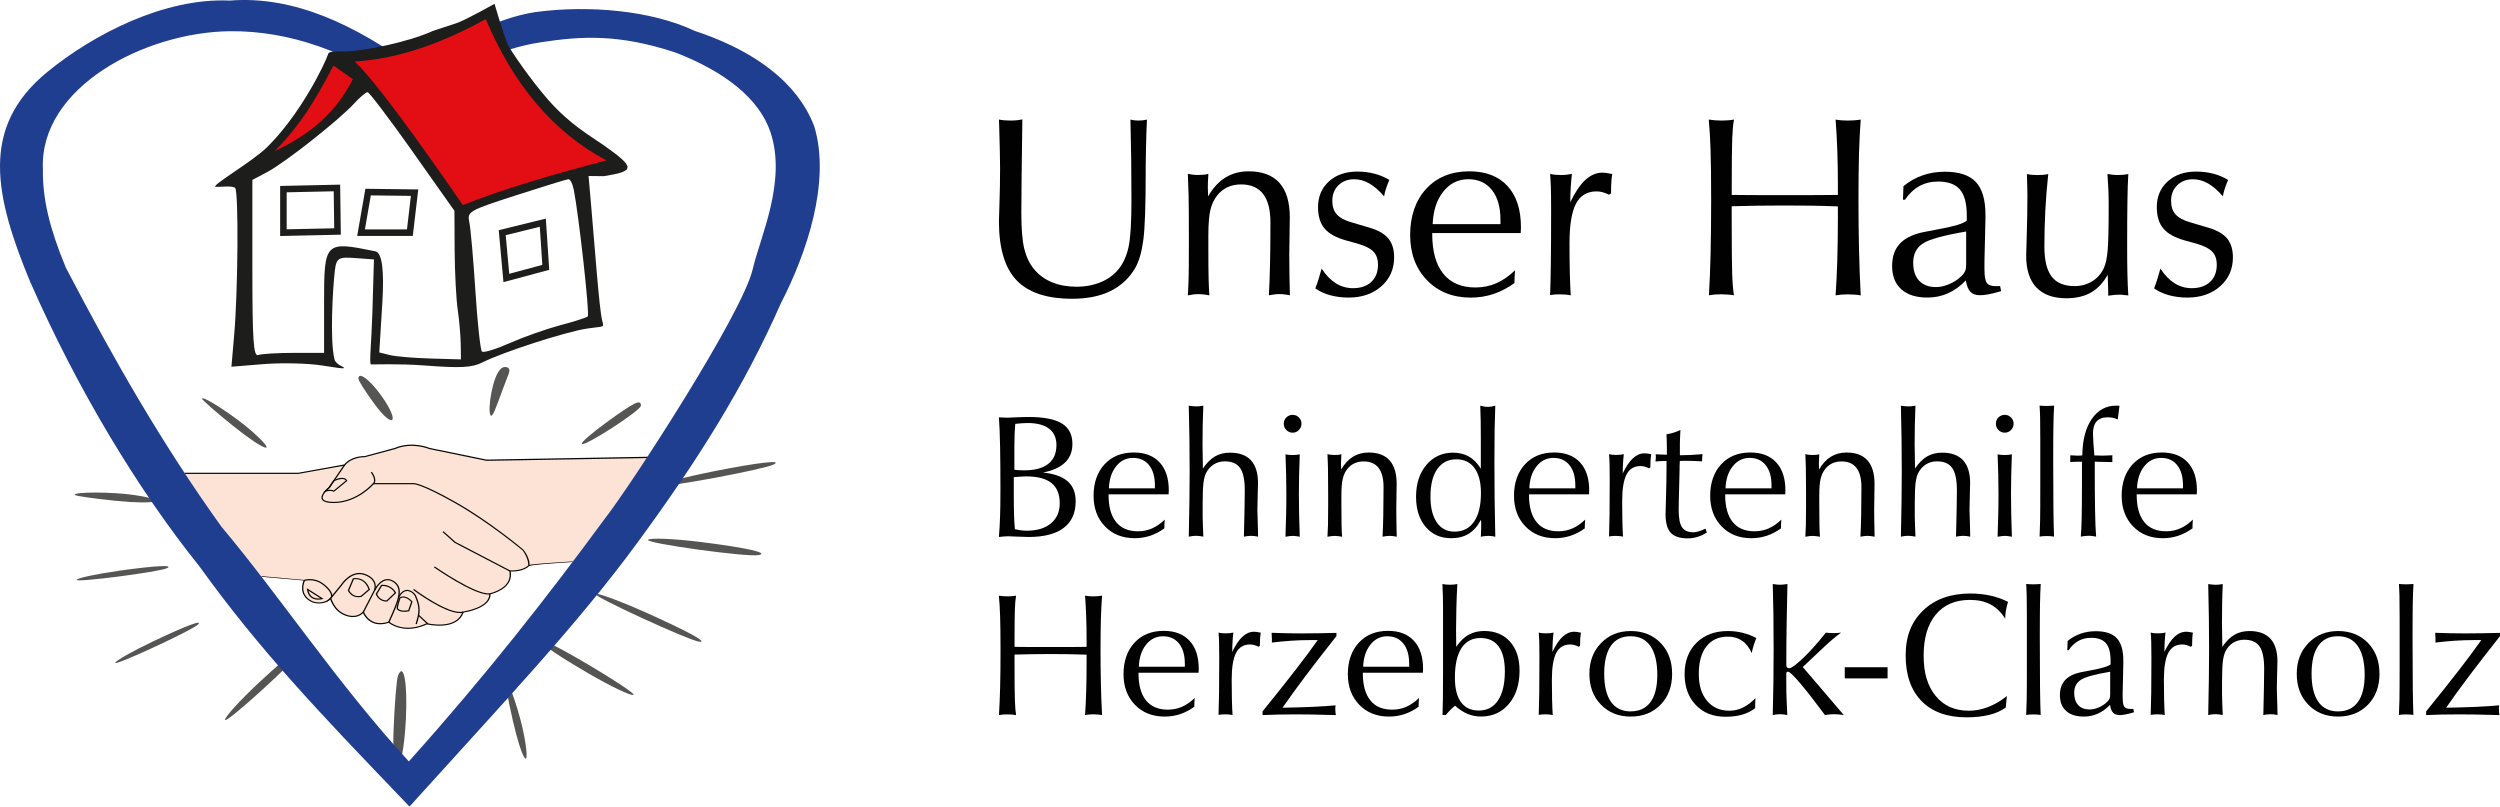 <?xml version="1.0" encoding="UTF-8"?>
<svg id="Ebene_1" xmlns="http://www.w3.org/2000/svg" viewBox="0 0 566.93 182.92">
  <defs>
    <style>
      .cls-1, .cls-2 {
        fill: #1d1d1b;
      }

      .cls-3 {
        fill: #1f3e90;
      }

      .cls-4 {
        fill: #090906;
      }

      .cls-5 {
        fill: #e30d14;
      }

      .cls-2 {
        opacity: .75;
      }

      .cls-6 {
        fill: #010101;
      }

      .cls-7 {
        fill: #fce3d6;
      }
    </style>
  </defs>
  <path class="cls-2" d="M111.84,87.27c-.61,2.27-.95,4.97-.79,6.16.22,1.6.69,1.03,1.92-2.32.9-2.46,1.93-5.2,2.32-6.16.47-1.18.21-1.72-.84-1.72-.97,0-1.92,1.48-2.61,4.04h0Z"/>
  <path class="cls-2" d="M81.28,85.89c0,.44,1.61,2.96,3.63,5.72,4.34,5.91,5.88,4.24,1.64-1.77-2.64-3.74-5.31-5.74-5.27-3.94h0Z"/>
  <path class="cls-2" d="M45.82,90.42c0,.27,3.15,3.03,7,6.13,7.29,5.87,10.61,6.85,4.34,1.28-3.74-3.33-11.33-8.29-11.33-7.41h0Z"/>
  <path class="cls-2" d="M137.66,95.69c-3.45,2.49-5.99,4.71-5.72,4.98.66.66,13.4-7.59,13.4-8.67,0-1.54-1.38-.87-7.69,3.69h0Z"/>
  <path class="cls-2" d="M34.69,145.46c-4.73,2.25-8.57,4.44-8.57,4.87,0,.68,17.24-7.3,18.72-8.66,1.42-1.3-2.66.22-10.15,3.79h0Z"/>
  <path class="cls-2" d="M27.02,129.43c-5.19.73-9.51,1.66-9.64,2.07-.2.65,18.64-1.78,20.46-2.64,1.74-.82-2.6-.59-10.82.56h0Z"/>
  <path class="cls-2" d="M16.98,112.24c.15.23,4.3.82,9.21,1.32,9.32.95,12.63-.04,4.33-1.29-4.95-.75-14.02-.77-13.54-.03h0Z"/>
  <path class="cls-2" d="M58.71,154.81c-4.34,4.05-7.78,7.84-7.67,8.45.17.95,16.07-13.49,17.26-15.68,1.14-2.09-2.71.81-9.59,7.23h0Z"/>
  <path class="cls-2" d="M90.26,153.2c-.32.79-.76,6.15-1,12.19-.52,12.92,2.1,10.83,2.78-2.23.42-8.13-.48-13.18-1.78-9.96h0Z"/>
  <path class="cls-2" d="M114.62,154.3c-.17.21.59,4.33,1.69,9.15,2.08,9.13,4.07,11.96,2.61,3.69-.87-4.93-3.75-13.53-4.3-12.84h0Z"/>
  <path class="cls-2" d="M133.3,152.63c5.18,3.02,9.82,5.24,10.36,4.95.84-.44-17.74-11.6-20.17-12.12-2.33-.49,1.61,2.39,9.8,7.16h0Z"/>
  <path class="cls-2" d="M146.54,138.94c-5.99-2.68-11.16-4.58-11.52-4.24-.57.53,21.07,10.48,23.5,10.81,2.32.31-2.48-2.32-11.97-6.57h0Z"/>
  <path class="cls-2" d="M161.91,106.87c-6.44,1.27-11.76,2.7-11.86,3.18-.16.76,23.26-3.59,25.43-4.73,2.08-1.08-3.37-.47-13.57,1.54h0Z"/>
  <path class="cls-2" d="M159.26,122.95c-6.4-.8-11.92-1.03-12.31-.53-.61.78,22.5,3.97,25.09,3.46,2.48-.49-2.65-1.66-12.78-2.92h0Z"/>
  <path class="cls-7" d="M144.38,103.73l-34.03.64-12.91-2.65s-3.95-1.7-7.9,0l-6.83,1.84s-2.89-.14-4.56,1.89l-10.48,1.89h-25.76c2.68,4.07,5.44,8.11,8.33,12.13,2.99,3.55,5.99,7.34,9.02,11.28l9.77.87s-1.67,3.28,1.82,4.9c0,0,2.43.95,4.1-.81,0,0,.61,2.03,2.13,3.11,1.52,1.08,3.8,1.62,5.32,0,0,0,.46,1.49,2.13,2.3s3.65,0,3.65,0c0,0,3.31,2.88,8.64.36,0,0,6.7,1.67,8.22-2.66,0,0,6.23-.83,6.08-4.13,0,0,5.43-1.14,4.54-5.19,0,0,2.94.12,4.33-1.26,0,0,.99-.17,2.33-.31,1.16-.12,2.57-.2,4.16-.32,1.09-.08,2.23-.15,3.4-.22,2.47-3.28,4.9-6.53,7.28-9.78,1.64-2.1,4.73-6.55,8.4-12.1.52-.44,1.5-1.83,1.5-1.83,0,0-1.83.16-2.66.05Z"/>
  <path class="cls-4" d="M120.1,128.23h-.3c.04-1.56-1.15-3.25-1.19-3.28,0,0-.13-.15-.13-.15-.05-.03-7.55-6.33-15.36-10.74-7.65-4.32-9.25-4.24-9.32-4.24h-.01s0,0,0,0h-9.04c-.21.23-1.08,1.16-2.47,2.1-1.46.98-3.78,2.16-6.57,2.16-1.57,0-2.5-.3-2.75-.89-.44-1.03,1.36-2.53,1.57-2.7l3.48-5.12.26.14-3.51,5.15h-.02c-.53.43-1.83,1.69-1.51,2.43.2.47,1.06.72,2.47.72,2.7,0,4.96-1.14,6.38-2.1,1.54-1.04,2.46-2.1,2.47-2.11l.05-.05h.08s9.11,0,9.11,0c.19-.01,1.98.03,9.5,4.28,7.71,4.35,15.26,10.67,15.39,10.81.24.25,1.48,1.88,1.43,3.58Z"/>
  <path class="cls-4" d="M73.26,111.7l1.26-1.21,1.08-1.58.03-.02c.06-.03,1.47-.74,2.42-.47.31.09.54.27.68.53l.05.09-3.06,2.51-.1-.06s-.6-.36-1.77.02l-.59.19ZM74.86,111.07c.41,0,.68.09.83.15l2.72-2.24c-.1-.15-.25-.25-.44-.3-.75-.21-1.93.33-2.15.43l-1.05,1.54-.49.47c.22-.04.41-.05.58-.05Z"/>
  <path class="cls-4" d="M84.78,109.79l-.23-.18c.81-.8-.45-2.45-.47-2.47l.25-.15c.06.07,1.41,1.84.44,2.8Z"/>
  <polygon class="cls-4" points="115.56 129.6 103.1 123.11 100.36 120.66 100.57 120.47 103.29 122.89 115.71 129.37 115.56 129.6"/>
  <path class="cls-4" d="M110.76,134.83c-3.49,0-11.99-5.91-12.36-6.17l.19-.21c.09.07,9.4,6.54,12.49,6.09l.05.27c-.11.02-.23.02-.36.02Z"/>
  <path class="cls-4" d="M104.3,139.03c-3.57,0-10.31-5.02-10.62-5.25l.2-.21c.08.06,7.99,5.96,11.1,5.11l.09.26c-.23.06-.49.09-.76.09Z"/>
  <path class="cls-4" d="M82.53,138.86l-.28-.11,2.56-4.94c.06-.15.83-2.29-2.09-3.38-2.98-1.11-5.15,2.29-5.18,2.33h0s-2.27,2.79-2.27,2.79c-.05.1-.12.18-.21.25l-1.1.89,1.05-1.28c.05-.09.07-.2.06-.33-.03-.72-.86-1.76-2.12-2.65-1.83-1.29-3.85-.69-3.87-.69l-.1-.26c.09-.03,2.2-.65,4.15.73,1.3.91,2.14,1.96,2.23,2.75l1.92-2.35c.06-.09.61-.94,1.53-1.66,1.29-1.01,2.68-1.28,4.02-.78,3.23,1.21,2.27,3.7,2.26,3.73h0s-2.56,4.95-2.56,4.95Z"/>
  <path class="cls-4" d="M88.3,141.15l-.28-.1.04-.09c2.14-4.71,3.42-7.56,1.01-9.02-.56-.34-1.12-.44-1.66-.29-1.41.37-2.3,2.24-2.31,2.26l-.28-.1c.04-.08.96-2.01,2.51-2.42.63-.17,1.28-.06,1.92.33,2.62,1.58,1.22,4.67-.9,9.34l-.04.09Z"/>
  <path class="cls-4" d="M94.52,141.55l-.29-.07c.83-2.67.91-3.74-.1-6.18-.38-.91-1.43-1.36-2-1.26-1,.16-1.61,1.45-1.61,1.46l-.28-.1c.03-.06.68-1.43,1.84-1.62.77-.13,1.93.46,2.34,1.44,1.03,2.49.94,3.65.11,6.34Z"/>
  <polygon class="cls-4" points="96.95 141.61 94.79 139.6 95.01 139.42 97.17 141.42 96.95 141.61"/>
  <path class="cls-4" d="M72.19,135.99c-.42,0-.94-.07-1.4-.34-.65-.37-1.05-1.03-1.18-1.96l-.04-.31,3.8,2.42-.29.08s-.4.11-.89.11ZM69.97,133.97c.16.68.49,1.17.98,1.45.6.34,1.31.32,1.71.26l-2.69-1.71Z"/>
  <path class="cls-4" d="M81.24,135.44c-.67,0-1.67-.24-2.35-1.48l-.03-.05,1.16-2.76.08-.02s2.69-.6,3.78,2.51l.03.08-1.91,1.62h-.03s-.3.11-.72.11ZM79.19,133.89c.93,1.64,2.41,1.28,2.64,1.21l1.73-1.46c-.93-2.53-2.89-2.34-3.31-2.27l-1.06,2.52Z"/>
  <path class="cls-4" d="M87.62,136.42c-1.82,0-2.4-1.66-2.41-1.68l-.02-.05,1.26-2.08h.09c2.38-.1,3.26,1.76,3.27,1.78l.04.08-2.03,1.94h-.06s-.08,0-.12,0ZM85.52,134.71c.11.27.67,1.46,2.15,1.44l1.81-1.73c-.18-.33-.99-1.58-2.85-1.54l-1.11,1.84Z"/>
  <path class="cls-4" d="M91.66,138.74c-1.3,0-1.66-.6-1.68-.63v-.02s-.02-.02-.02-.02c-.11-.65.58-2.51.61-2.58l.02-.05.06-.02c1.57-.67,2.86.97,2.87.99l.04.05-.76,2.16-.09.02c-.41.08-.76.11-1.06.11ZM90.26,138c.09.11.62.69,2.31.38l.66-1.89c-.22-.25-1.23-1.32-2.39-.87-.2.55-.64,1.88-.58,2.38Z"/>
  <path class="cls-4" d="M119.78,128.21c-1.38,1.32-4.1,1.14-4.13,1.14h-.2s.04.16.04.16c.36,1.62-.27,2.96-1.87,3.97-1.21.77-2.54,1.05-2.56,1.06l-.12.03v.11c.15,3.14-5.88,3.98-5.94,3.99h-.09s-.03.09-.03.09c-.61,1.73-2.14,2.69-4.54,2.85-1.82.12-3.48-.28-3.49-.29h-.06s-.05.01-.05.01c-2.7,1.28-4.86,1.12-6.19.76-1.45-.39-2.27-1.09-2.27-1.1l-.07-.07-.1.04s-1.93.77-3.51,0c-1.59-.77-2.05-2.2-2.05-2.21l-.08-.25-.19.2c-1.4,1.5-3.57,1.07-5.1-.02-1.46-1.04-2.07-3.02-2.07-3.04l-.08-.25-.19.2c-1.56,1.64-3.77.83-3.92.78-1.39-.65-2.11-1.63-2.13-2.93-.02-.98.38-1.78.38-1.79l.06-.11-10.02-.9c.04.05.08.11.12.16l9.52.84c-.11.26-.38.96-.36,1.79.02.97.43,2.31,2.3,3.17h0s2.38.9,4.09-.66c.21.57.85,2.06,2.1,2.95,1.58,1.13,3.82,1.58,5.35.16.2.46.78,1.51,2.11,2.15,1.53.74,3.26.19,3.69.04.24.19,1.03.75,2.31,1.1.56.15,1.26.27,2.09.27,1.2,0,2.65-.25,4.3-1.02.32.07,1.84.4,3.53.28,2.47-.16,4.12-1.19,4.78-2.96.36-.06,1.7-.28,3.04-.83,2.02-.82,3.08-1.96,3.07-3.32.36-.09,1.48-.4,2.54-1.07,1.63-1.03,2.32-2.44,2.03-4.08.68.02,2.91-.02,4.18-1.23.28-.27,4.58-.58,9.82-.93.03-.05.07-.09.1-.14-5.39.33-9.88.63-10.14.88Z"/>
  <path class="cls-4" d="M147.24,103.57l-36.9.65-12.87-2.64c-.14-.06-1.09-.44-2.49-.64-1.37-.2-3.44-.24-5.51.65l-6.8,1.83c-.32,0-2.99-.03-4.62,1.9l-10.41,1.88h-25.83c.06.09.12.18.18.27h25.67l10.57-1.9.03-.04c1.6-1.94,4.4-1.84,4.43-1.84h.03s6.86-1.84,6.86-1.84h.02c3.83-1.66,7.73-.02,7.77,0h.02s12.95,2.66,12.95,2.66l36.77-.64"/>
  <path class="cls-3" d="M121.5,2.73c12.07-1.62,26.26-.35,36.01,4.26,20.31,6.72,25.45,17.27,27.14,21.66,3.81,12.61-1.78,28.89-7.55,40.09-8.35,18.94-18.82,35.62-32.63,54.43-13.76,18.73-30.57,36.43-49.09,56.96l-2.51,2.78-2.59-2.7c-17.45-18.21-31.41-32.77-45.02-51.73-14.26-17.74-27.9-40.71-38.16-64.01l-.14-.27C-1.27,44.38-4.62,28.89,10.72,16.33,21.15,7.78,37.27-.54,52.07.13c14.61-1.16,28.58,5.53,42.31,15.57,8.56-6.1,17.37-11.47,27.12-12.98M153.24,11.93c-12.88-4.26-21.34-3.77-30.68-2.33-9.29,1.43-17.56,5.51-25.91,11.8l-2.07,1.56-2.09-1.55c-13.27-9.82-27.09-14.45-40.28-14.33-19.33.18-43.33,12.7-42.48,31.31-.1,6.65,1.47,13.3,5.2,22.3,11.14,21.35,21.96,40.17,35.32,58.79,13.08,15.54,26.37,35.69,42.46,53.19,17.36-19.34,31.49-37.42,44.44-55.05,5.98-7.65,31.24-46.53,33.56-56.63,1.68-7.29,7.71-19.79,4.04-30.93-2.55-7.74-10.47-13.84-21.51-18.13Z"/>
  <path class="cls-1" d="M98.02,7.08c-5.52,2.5-15.93,4.59-19.88,4.59-1.18,0-3.48-.11-3.67.45-.92,2.72-6.47,13.96-13.94,21.29-3.41,3.35-13.22,8.97-11.54,8.97,1.18,0,4-.31,4.36.28.77,1.26.62,23.25-.24,33.21l-.63,7.29,7.29-.59c4.04-.33,9.93-.2,13.2.3,3.25.49,4.8.79,5.02.58.22-.22-1.8-.68-2.13-1.96-1.09-4.14-.4-16.07.07-20.1.35-3.01.94-3.14,4.78-2.86l4.09.3-.36,12.22c-.19,6.4-.77,11.57-.31,11.59.46.03,6.29-.2,12,.23,8.38.64,10.91.5,13.3-.7,4.65-2.34,18.82-6.92,23.75-7.67,3.94-.6,3.82-.07,3.37-1.86-.68-2.71-1.69-16.86-2.47-25.73l-.61-7,3.48.04c7.06-1.15,7.26-1.88-.13-7.07-3.04-2.13-7.55-4.63-12.41-10.14-4.12-4.66-8.67-11.38-9.2-12.54-.99-2.14-3.07-9.34-3.07-9.34,0,0-5.6,3.17-8.27,4.27l-5.87,1.94ZM93.54,34.35l9.51,13.45.05,8.97c.03,4.93.34,10.96.69,13.4.36,2.46.66,5.97.69,7.88l.05,3.45-6.9-.2c-3.84-.11-7.94-.46-9.26-.79l-2.36-.59.69-11.23q.69-11.23-1.58-11.7c-11.46-2.36-11.63-2.19-11.63,11.7v11.33h-6.8c-3.74,0-7.4.22-8.13.49-1.08.4-1.33-3.25-1.33-19.61v-20.1l3.45-1.83c4.04-2.15,16.22-11.77,19.64-15.51,1.26-1.38,2.66-2.56,3.03-2.56s4.97,6.06,10.2,13.45h0ZM130.09,42.87c1.2,6.11,3.67,28.44,3.2,28.89-.27.26-3.1,1.17-6.26,2-3.15.84-8.33,2.67-11.43,4.04-3.15,1.4-5.95,2.25-6.31,1.92-.35-.32-1.02-6.5-1.48-13.7-.46-7.19-1.08-14.24-1.38-15.62-.52-2.42-.15-2.64,10.59-6.11,6.11-1.97,11.47-3.62,11.87-3.65.42-.03.93.94,1.18,2.22h0Z"/>
  <path class="cls-5" d="M80.41,13.96c10.7-.68,20.59-4.61,29.75-9.62,6.2,14.66,15.14,25.56,27.35,32.02-11.92,3.16-23.28,6.43-32.55,10.14-9.8-14.21-20.24-28.69-24.55-32.53Z"/>
  <path class="cls-5" d="M75.61,14.88c-4.37,8.4-7.7,13.68-13.31,19.39,8.73-4.19,13.99-9.01,17.71-16.33-1.65-1.2-2.76-1.87-4.4-3.07Z"/>
  <path class="cls-1" d="M63.53,53.52v-11.35l13.61-.3.15,11.35-13.76.3ZM65.01,43.61v8.39l10.78-.23-.11-8.39-10.67.23Z"/>
  <path class="cls-1" d="M93.61,53.5h-12.61l1.86-10.69,11.99.15-1.24,10.54ZM82.75,52.02h9.54l.89-7.6-9.09-.11-1.34,7.72Z"/>
  <path class="cls-1" d="M114.17,63.98l-1.07-11.78,10.68-2.63.77,11.62-10.37,2.79ZM114.68,53.33l.8,8.76,7.5-2.02-.57-8.65-7.73,1.91Z"/>
  <g>
    <path class="cls-6" d="M226.52,27.11c.4.08.81.13,1.22.17.42.04.86.06,1.34.06.57,0,1.07-.02,1.51-.07s.86-.11,1.25-.19c-.08,4.98-.13,9.42-.17,13.33-.04,3.91-.06,6.54-.06,7.89,0,3.59.22,6.3.67,8.13.45,1.83,1.19,3.38,2.24,4.63,1.06,1.29,2.41,2.28,4.05,2.95,1.63.68,3.48,1.01,5.53,1.01s3.88-.35,5.56-1.05c1.67-.7,3.03-1.71,4.07-3.02,1.04-1.31,1.78-2.98,2.21-5.01.43-2.03.64-5.56.64-10.57,0-3.32-.02-6.49-.06-9.5-.04-3.01-.1-5.93-.17-8.76.28.08.57.13.87.17.29.04.6.06.93.06.38,0,.73-.02,1.04-.06.31-.04.61-.1.9-.16-.1,2.32-.17,4.46-.21,6.4-.05,1.94-.07,3.35-.07,4.23v1.51c0,7.43-.18,12.49-.54,15.19s-.98,4.82-1.85,6.35c-1.35,2.3-3.22,4.03-5.6,5.2-2.38,1.17-5.27,1.75-8.65,1.75-5.77,0-9.99-1.4-12.65-4.2s-3.99-7.26-3.99-13.38c0-.23.04-1.68.13-4.36s.13-5.23.13-7.66c0-1.82-.07-4.97-.2-9.43-.02-.7-.04-1.23-.06-1.6Z"/>
    <path class="cls-6" d="M269.37,66.97c.08-1.16.13-2.43.17-3.8.04-1.38.06-3.49.06-6.34v-4.16c0-3.8-.02-6.59-.06-8.36-.04-1.78-.1-3.4-.17-4.89.36.08.74.14,1.14.19s.82.07,1.25.07.87-.02,1.24-.06c.37-.04.71-.1,1.01-.2v.28c-.08,1.22-.11,2.12-.11,2.71,0,.23,0,.57.03,1.04s.03.82.03,1.07c1.12-1.92,2.44-3.34,3.95-4.27s3.25-1.4,5.23-1.4c3.1,0,5.43.87,7,2.62,1.57,1.75,2.35,4.35,2.35,7.81,0,.97-.02,2.4-.06,4.29-.04,1.89-.06,3.28-.06,4.17,0,1.46.01,2.96.04,4.49.03,1.53.06,3.11.1,4.74-.44-.1-.86-.17-1.25-.21-.4-.05-.77-.07-1.11-.07-.38,0-.76.02-1.13.07-.37.05-.79.12-1.27.21.11-2.03.2-4.43.26-7.19.06-2.76.09-5.87.09-9.33,0-2.89-.56-5.05-1.67-6.48-1.11-1.43-2.77-2.15-4.97-2.15-1.16,0-2.19.21-3.09.63-.9.42-1.69,1.04-2.35,1.88-.72.91-1.23,2-1.54,3.28-.3,1.27-.46,3.22-.46,5.84v2.62c0,3.36.02,5.76.06,7.18.04,1.42.09,2.67.17,3.73-.49-.1-.94-.17-1.34-.21-.4-.05-.78-.07-1.14-.07-.38,0-.76.02-1.14.07-.38.05-.8.12-1.25.21Z"/>
    <path class="cls-6" d="M299.72,60.93c.95,1.46,2.02,2.56,3.21,3.31s2.48,1.11,3.89,1.11c1.75,0,3.13-.47,4.15-1.42,1.02-.95,1.52-2.25,1.52-3.9,0-1.25-.34-2.24-1.03-2.96s-1.88-1.33-3.59-1.82l-2.68-.74c-2.24-.63-3.85-1.53-4.83-2.71-.98-1.18-1.47-2.78-1.47-4.82,0-2.39.82-4.34,2.46-5.83,1.64-1.49,3.79-2.24,6.45-2.24,1.37,0,2.67.16,3.9.48s2.36.8,3.36,1.42c-.27.61-.5,1.22-.71,1.84-.21.62-.37,1.24-.48,1.87-1.12-1.31-2.24-2.28-3.36-2.92-1.12-.64-2.26-.95-3.42-.95-1.46,0-2.66.46-3.58,1.37-.92.91-1.38,2.09-1.38,3.53,0,1.29.34,2.32,1.03,3.08.68.76,1.82,1.37,3.42,1.82l3.96,1.17c1.98.57,3.41,1.39,4.29,2.45.88,1.06,1.32,2.49,1.32,4.27,0,2.68-.96,4.87-2.89,6.58-1.93,1.71-4.41,2.56-7.45,2.56-1.48,0-2.86-.18-4.15-.53-1.28-.35-2.41-.87-3.38-1.55.28-.74.55-1.49.78-2.25.24-.76.45-1.5.64-2.22Z"/>
    <path class="cls-6" d="M343.45,64.18c-1.52,1.1-3.1,1.93-4.74,2.48-1.64.55-3.37.83-5.17.83-4.08,0-7.4-1.32-9.94-3.95s-3.82-6.06-3.82-10.27,1.22-7.84,3.66-10.47c2.44-2.63,5.69-3.95,9.76-3.95,3.72,0,6.61,1.11,8.65,3.32,2.04,2.21,3.06,5.34,3.06,9.39,0,.13,0,.34-.03.63-.02.28-.03.5-.03.66h-20.06v.2c0,3.95.84,6.96,2.51,9.03,1.67,2.07,4.1,3.11,7.29,3.11,1.71,0,3.29-.32,4.76-.97,1.46-.65,2.87-1.62,4.22-2.93-.04.61-.07,1.07-.09,1.38-.02.31-.03.58-.03.81v.71ZM324.9,50.82h15.36v-1c0-2.87-.65-5.11-1.94-6.74-1.29-1.62-3.08-2.44-5.36-2.44s-4.17.94-5.66,2.81c-1.49,1.87-2.29,4.33-2.41,7.36Z"/>
    <path class="cls-6" d="M351.52,66.92c.08-1.9.13-4.37.17-7.42.04-3.05.06-6.92.06-11.61,0-2.49-.02-4.3-.06-5.43-.04-1.13-.1-2.14-.17-3.03.38.1.77.16,1.18.2.41.04.85.06,1.32.06s.88-.02,1.28-.07.79-.11,1.17-.19c-.11.93-.2,1.93-.27,3.01-.07,1.07-.1,2.22-.1,3.43,1.08-2.28,2.22-3.97,3.42-5.07,1.2-1.1,2.49-1.65,3.88-1.65.23,0,.52.02.87.07.35.05.8.13,1.35.24-.1.51-.17,1.12-.21,1.82-.05.7-.07,1.57-.07,2.59l-.46.28c-.49-.25-.97-.43-1.43-.56-.46-.12-.92-.19-1.4-.19-2.13,0-3.68.93-4.66,2.79-.98,1.86-1.47,4.85-1.47,8.98,0,2.41.02,4.63.07,6.64.05,2.01.12,3.73.21,5.16-.36-.08-.75-.13-1.17-.17-.42-.04-.86-.06-1.34-.06-.38,0-.75.01-1.1.04s-.72.07-1.1.13Z"/>
    <path class="cls-6" d="M387.53,66.97c.17-2.74.3-5.82.38-9.26.08-3.44.13-7.51.13-12.22s-.04-8.67-.13-11.37c-.09-2.7-.22-5.03-.41-7.01.5.08.99.13,1.45.17.46.04.96.06,1.48.06s.99-.02,1.45-.06c.47-.04.91-.09,1.34-.17-.2,1.04-.33,2.48-.4,4.3-.07,1.82-.11,5.33-.11,10.51v2.28c1.41.02,2.94.03,4.6.04,1.66.01,4.15.01,7.45.01s5.76,0,7.42-.01c1.66,0,3.2-.02,4.6-.04v-2.28c0-2.73-.04-5.32-.13-7.76-.09-2.44-.21-4.79-.39-7.05.41.08.83.13,1.29.17.45.04.95.06,1.49.06s1.05-.02,1.52-.06c.47-.04.94-.09,1.4-.17-.18,2.37-.31,4.96-.39,7.75-.08,2.79-.12,6.33-.12,10.63,0,3.74.04,7.39.12,10.96.08,3.56.21,7.07.39,10.53-.46-.08-.94-.13-1.43-.17-.49-.04-1.01-.06-1.55-.06-.5,0-.98.02-1.45.06-.46.04-.89.1-1.27.17.17-2.37.3-5.05.39-8.02.08-2.97.13-6.11.13-9.42v-2.74c-2.01-.08-4.02-.13-6.03-.16s-4-.04-6-.04-4,.01-6.01.04c-2.01.03-4.03.07-6.04.13v2.76c0,6.25.04,10.44.11,12.56.07,2.13.21,3.75.4,4.87-.48-.08-.97-.13-1.45-.17-.48-.04-1-.06-1.54-.06-.51,0-.98.02-1.44.06-.46.04-.88.1-1.26.17Z"/>
    <path class="cls-6" d="M445.8,63.58c-1.23,1.29-2.58,2.27-4.03,2.92s-3.01.98-4.66.98c-2.56,0-4.54-.62-5.94-1.87-1.4-1.24-2.09-3.01-2.09-5.29,0-2.07.56-3.73,1.67-4.97,1.11-1.24,2.81-2.12,5.09-2.64.97-.21,2.29-.46,3.96-.77,3.44-.63,5.51-1.26,6.21-1.91v-1.22c0-2.68-.52-4.62-1.55-5.83s-2.68-1.81-4.94-1.81c-1.6,0-3.02.35-4.27,1.04s-2.34,1.72-3.25,3.09h-.46l.11-3.08c1.27-1.06,2.71-1.88,4.3-2.44,1.59-.56,3.29-.84,5.1-.84,3.21,0,5.55.77,7.01,2.32,1.46,1.55,2.19,4.04,2.19,7.48v.71l-.23,9.97v1.62c0,1.58.18,2.61.54,3.11.36.5,1.04.74,2.02.74.27,0,.47,0,.61-.01s.27-.01.38-.01l.23,1.14-.17.06c-1.97.59-3.51.88-4.62.88-.95,0-1.68-.26-2.18-.78s-.85-1.39-1.04-2.61ZM445.88,52.5c-5.09.86-8.37,1.76-9.83,2.72-1.46.96-2.19,2.41-2.19,4.35,0,1.77.45,3.13,1.35,4.09.9.96,2.18,1.44,3.83,1.44.97,0,1.99-.23,3.06-.7,1.07-.46,2-1.09,2.78-1.87.34-.34.59-.69.75-1.04.16-.35.24-.84.24-1.47v-7.52Z"/>
    <path class="cls-6" d="M478.08,67.03v-1.05c0-.59-.03-1.63-.09-3.13-.02-.25-.03-.43-.03-.54-.99,1.8-2.25,3.14-3.77,4.02-1.53.87-3.39,1.31-5.57,1.31-3,0-5.28-.82-6.82-2.45-1.55-1.63-2.32-4.03-2.32-7.18,0-.3.05-1.96.14-4.97s.14-5.89.14-8.65c0-.61-.01-1.27-.03-1.99s-.05-1.7-.08-2.93c.34.08.7.13,1.08.17.38.04.8.06,1.25.06s.89-.02,1.3-.05c.41-.03.81-.09,1.21-.18-.3,2.75-.53,5.51-.67,8.27-.14,2.76-.21,5.49-.21,8.18,0,3.09.55,5.36,1.65,6.8,1.1,1.44,2.83,2.16,5.19,2.16,1.5,0,2.84-.37,4.03-1.11s2.08-1.77,2.66-3.08c.38-.86.65-2.13.81-3.82.16-1.69.24-5.11.24-10.26,0-1.22-.02-2.42-.07-3.62-.05-1.2-.12-2.37-.21-3.53.36.06.74.11,1.14.16.4.05.84.07,1.31.07.42,0,.82-.02,1.2-.06.38-.04.74-.1,1.08-.16-.1,1.54-.16,3.61-.2,6.21-.04,2.6-.06,5.98-.06,10.13,0,2.69.02,4.85.06,6.46.04,1.61.1,3.19.2,4.73-.1,0-.37-.03-.83-.09-.46-.06-.83-.09-1.11-.09-.32,0-.66.01-1.01.04s-.89.09-1.61.19Z"/>
    <path class="cls-6" d="M489.93,60.93c.95,1.46,2.02,2.56,3.21,3.31,1.19.74,2.48,1.11,3.89,1.11,1.75,0,3.13-.47,4.15-1.42,1.02-.95,1.52-2.25,1.52-3.9,0-1.25-.34-2.24-1.03-2.96s-1.88-1.33-3.59-1.82l-2.68-.74c-2.24-.63-3.85-1.53-4.83-2.71s-1.47-2.78-1.47-4.82c0-2.39.82-4.34,2.46-5.83s3.79-2.24,6.45-2.24c1.37,0,2.67.16,3.9.48s2.36.8,3.36,1.42c-.27.61-.5,1.22-.71,1.84s-.37,1.24-.48,1.87c-1.12-1.31-2.24-2.28-3.36-2.92-1.12-.64-2.26-.95-3.42-.95-1.46,0-2.65.46-3.58,1.37-.92.91-1.38,2.09-1.38,3.53,0,1.29.34,2.32,1.03,3.08.68.76,1.82,1.37,3.42,1.82l3.96,1.17c1.97.57,3.4,1.39,4.29,2.45.88,1.06,1.32,2.49,1.32,4.27,0,2.68-.96,4.87-2.89,6.58-1.93,1.71-4.41,2.56-7.45,2.56-1.48,0-2.86-.18-4.15-.53-1.28-.35-2.41-.87-3.38-1.55.28-.74.55-1.49.78-2.25.24-.76.45-1.5.64-2.22Z"/>
  </g>
  <g>
    <g>
      <path class="cls-6" d="M226.52,121.78c.12-1.33.2-2.8.26-4.43.06-1.62.09-3.79.09-6.5,0-3.73-.03-6.94-.08-9.63s-.14-4.89-.27-6.58c.18.01.42.03.72.04.61.03,1.01.04,1.21.04.25,0,.91-.02,1.98-.08,1.08-.05,2.02-.08,2.84-.08,3.42,0,5.93.49,7.53,1.47s2.39,2.53,2.39,4.64c0,1.73-.55,3.13-1.66,4.21s-2.78,1.84-5.01,2.27c2.53.27,4.39.94,5.6,2,1.21,1.06,1.81,2.58,1.81,4.53,0,2.64-.9,4.65-2.71,6.03-1.81,1.37-4.46,2.06-7.96,2.06-.66,0-1.5-.03-2.53-.08-1.03-.05-1.74-.08-2.12-.08-.24,0-.51,0-.79.03-.28.02-.71.06-1.29.13ZM229.9,108.2v3.91c0,1.95.02,3.52.06,4.73.04,1.21.1,2.26.19,3.16.49.12.96.2,1.4.26.45.06.87.09,1.29.09,2.32,0,4.15-.55,5.48-1.66s2-2.62,2-4.55c0-2.08-.63-3.61-1.88-4.61-1.25-1-3.17-1.5-5.76-1.5-.44,0-1.23.05-2.38.14-.17.01-.3.03-.41.04ZM230.04,106.54c.4.04.78.07,1.15.09.37.02.72.03,1.05.03,2.41,0,4.24-.49,5.47-1.46,1.24-.97,1.86-2.4,1.86-4.28,0-1.62-.56-2.86-1.67-3.71-1.12-.85-2.74-1.28-4.86-1.28-.4,0-.83.02-1.28.05-.45.03-.96.08-1.53.14-.06.74-.11,1.52-.15,2.34-.03.83-.05,1.75-.05,2.77v5.32Z"/>
      <path class="cls-6" d="M264.06,119.81c-1.03.75-2.11,1.31-3.22,1.68-1.12.37-2.29.56-3.51.56-2.77,0-5.02-.89-6.75-2.68-1.73-1.79-2.59-4.11-2.59-6.97s.83-5.32,2.49-7.11c1.66-1.79,3.87-2.68,6.62-2.68,2.53,0,4.48.75,5.87,2.25s2.08,3.63,2.08,6.37c0,.09,0,.23-.02.43-.01.19-.02.34-.02.44h-13.62v.14c0,2.68.57,4.73,1.7,6.13,1.13,1.41,2.79,2.11,4.95,2.11,1.16,0,2.24-.22,3.23-.66s1.95-1.1,2.86-1.99c-.03.41-.05.72-.06.94-.01.21-.02.4-.02.55v.48ZM251.47,110.74h10.43v-.68c0-1.95-.44-3.47-1.32-4.57-.88-1.1-2.09-1.65-3.64-1.65s-2.83.64-3.84,1.91c-1.01,1.27-1.56,2.94-1.63,5Z"/>
      <path class="cls-6" d="M269.58,121.7c.06-2.93.11-5.67.15-8.22s.05-4.77.05-6.63c0-2.36-.02-4.77-.05-7.22-.03-2.46-.08-5-.15-7.63.03,0,.06,0,.12.02.7.09,1.21.14,1.55.14.21,0,.43,0,.67-.03.24-.02.56-.06.96-.13-.06,1.48-.11,2.96-.14,4.43-.03,1.47-.04,2.94-.04,4.41,0,1.08.03,2.81.08,5.18v.23c.84-1.25,1.75-2.16,2.73-2.74.98-.57,2.12-.86,3.42-.86,2.1,0,3.69.58,4.75,1.73,1.06,1.15,1.6,2.87,1.6,5.15,0,.52-.02,1.45-.07,2.8-.05,1.35-.07,2.46-.07,3.31,0,.68.04,2.07.12,4.16.03.83.04,1.46.04,1.9-.27-.06-.54-.11-.81-.14-.27-.03-.53-.05-.79-.05s-.51.02-.76.05c-.25.03-.54.08-.86.14.06-2.6.11-4.73.15-6.37.03-1.64.05-3.03.05-4.17,0-2.33-.35-4.01-1.05-5.02-.7-1.01-1.86-1.52-3.47-1.52-.93,0-1.76.23-2.49.68-.73.45-1.31,1.1-1.75,1.93-.28.57-.49,1.34-.61,2.31-.12.97-.18,2.54-.18,4.71v2.8c0,.58.02,1.27.05,2.06.03.79.07,1.65.11,2.58-.34-.06-.64-.11-.91-.14-.27-.03-.53-.05-.77-.05-.26,0-.52.02-.77.05-.26.03-.53.08-.81.14Z"/>
      <path class="cls-6" d="M291.12,96.08c0-.56.2-1.04.59-1.42.39-.39.87-.58,1.42-.58s1.03.19,1.42.58.59.86.59,1.42-.2,1.04-.59,1.44c-.39.4-.87.6-1.42.6s-1.03-.2-1.42-.6c-.39-.4-.59-.88-.59-1.44ZM291.51,121.7c.06-1.82.11-3.54.15-5.15s.05-3.17.05-4.67c0-1.37-.02-2.78-.05-4.24s-.08-3-.15-4.61c.26.05.52.09.77.12.26.03.54.04.85.04s.6-.02.87-.05c.27-.03.52-.07.75-.11-.06,1.65-.11,3.21-.15,4.66-.03,1.45-.05,2.86-.05,4.21,0,1.5.02,3.06.05,4.68.03,1.62.08,3.33.15,5.14-.28-.06-.56-.1-.83-.14-.27-.04-.53-.05-.79-.05s-.5.02-.75.05c-.26.03-.55.08-.87.14Z"/>
      <path class="cls-6" d="M301.03,121.7c.05-.79.09-1.65.12-2.58.03-.93.04-2.37.04-4.3v-2.82c0-2.58-.01-4.47-.04-5.68-.03-1.21-.06-2.31-.12-3.32.24.05.5.09.77.13.27.03.55.05.85.05s.59-.01.84-.04c.25-.02.48-.07.69-.14v.19c-.05.83-.08,1.44-.08,1.84,0,.15,0,.39.02.71s.02.56.02.73c.76-1.3,1.65-2.27,2.68-2.9,1.02-.63,2.21-.95,3.55-.95,2.1,0,3.69.59,4.75,1.78s1.6,2.95,1.6,5.3c0,.66-.01,1.63-.04,2.91-.03,1.28-.04,2.23-.04,2.83,0,.99,0,2.01.03,3.05.02,1.04.04,2.11.07,3.22-.3-.06-.58-.11-.85-.14-.27-.03-.52-.05-.75-.05-.26,0-.51.02-.76.05-.25.03-.54.08-.86.14.08-1.38.14-3.01.17-4.88.04-1.88.06-3.99.06-6.33,0-1.96-.38-3.43-1.13-4.4-.75-.97-1.88-1.46-3.38-1.46-.79,0-1.49.14-2.1.43s-1.14.71-1.6,1.28c-.49.62-.84,1.36-1.04,2.22-.21.86-.31,2.19-.31,3.97v1.78c0,2.28.01,3.91.04,4.87.03.97.06,1.81.12,2.53-.34-.06-.64-.11-.91-.14-.27-.03-.53-.05-.77-.05-.26,0-.52.02-.77.05-.26.03-.54.08-.85.14Z"/>
      <path class="cls-6" d="M335.81,121.7c.03-.59.05-1.06.06-1.4.01-.34.02-.65.02-.94,0-.41,0-.72,0-.92,0-.2-.02-.39-.05-.57-.75,1.43-1.67,2.49-2.77,3.16-1.1.68-2.43,1.02-4,1.02-2.4,0-4.32-.86-5.77-2.57-1.45-1.71-2.18-3.98-2.18-6.81,0-2.98.78-5.39,2.34-7.24,1.56-1.85,3.58-2.78,6.06-2.78,1.37,0,2.57.3,3.61.9,1.04.6,1.93,1.51,2.68,2.74v-7.12c0-1.25-.01-2.47-.03-3.66-.02-1.19-.06-2.36-.1-3.51.39.1.71.17.98.21.26.04.51.06.73.06.23,0,.48-.02.74-.06.26-.04.58-.11.96-.21-.06,1.53-.11,3.3-.15,5.31-.03,2.01-.05,4.47-.05,7.4s.02,5.69.05,8.51.08,5.65.15,8.49c-.28-.06-.56-.11-.82-.14-.26-.03-.53-.05-.78-.05s-.53.02-.8.05c-.28.03-.56.08-.86.14ZM330.29,104.16c-1.87,0-3.32.73-4.35,2.2-1.03,1.47-1.55,3.53-1.55,6.19s.48,4.49,1.43,5.9c.95,1.41,2.3,2.11,4.02,2.11,1.92,0,3.4-.76,4.44-2.27,1.04-1.51,1.56-3.68,1.56-6.49,0-2.44-.49-4.32-1.46-5.65-.97-1.33-2.34-1.99-4.09-1.99Z"/>
      <path class="cls-6" d="M359.4,119.81c-1.03.75-2.11,1.31-3.22,1.68-1.12.37-2.29.56-3.51.56-2.77,0-5.02-.89-6.75-2.68-1.73-1.79-2.59-4.11-2.59-6.97s.83-5.32,2.49-7.11c1.66-1.79,3.87-2.68,6.62-2.68,2.53,0,4.48.75,5.87,2.25s2.08,3.63,2.08,6.37c0,.09,0,.23-.02.43-.01.19-.02.34-.02.44h-13.62v.14c0,2.68.57,4.73,1.7,6.13,1.13,1.41,2.79,2.11,4.95,2.11,1.16,0,2.24-.22,3.23-.66s1.95-1.1,2.86-1.99c-.03.41-.05.72-.06.94-.01.21-.02.4-.02.55v.48ZM346.81,110.74h10.43v-.68c0-1.95-.44-3.47-1.32-4.57-.88-1.1-2.09-1.65-3.64-1.65s-2.83.64-3.84,1.91c-1.01,1.27-1.56,2.94-1.63,5Z"/>
      <path class="cls-6" d="M364.88,121.66c.05-1.29.09-2.97.12-5.04.03-2.07.04-4.7.04-7.88,0-1.69-.01-2.92-.04-3.69-.03-.77-.06-1.45-.12-2.06.26.07.53.11.8.14.28.03.58.04.9.04s.6-.02.87-.05c.27-.03.53-.07.79-.13-.08.63-.14,1.31-.18,2.04-.05.73-.07,1.51-.07,2.33.74-1.55,1.51-2.69,2.32-3.44.81-.75,1.69-1.12,2.63-1.12.16,0,.35.02.59.05.24.03.54.09.92.16-.06.35-.11.76-.15,1.24-.03.48-.05,1.06-.05,1.76l-.31.19c-.34-.17-.66-.29-.97-.38s-.63-.13-.95-.13c-1.44,0-2.5.63-3.16,1.9-.66,1.26-1,3.29-1,6.09,0,1.64.02,3.14.05,4.51.03,1.37.08,2.53.15,3.5-.24-.05-.51-.09-.79-.12-.28-.02-.59-.04-.91-.04-.26,0-.51.01-.74.03s-.49.05-.74.09Z"/>
      <path class="cls-6" d="M375.42,104.66c.03-.28.05-.5.06-.65.01-.15.02-.27.02-.38,0-.08,0-.19-.02-.33-.01-.14-.02-.24-.02-.29.4.03.81.05,1.24.07.43.02.86.03,1.3.03v-1.3c0-.44,0-.9-.02-1.39s-.03-1.13-.06-1.93c.62-.1,1.19-.24,1.72-.41.53-.17,1.01-.36,1.43-.58-.04.86-.07,1.55-.09,2.07s-.03.86-.03,1.04v2.63c.73,0,1.53-.02,2.38-.06.85-.04,1.77-.1,2.77-.19-.03.19-.05.4-.08.63-.03.23-.04.45-.04.69v.31c-.72-.04-1.38-.07-1.98-.09-.6-.02-1.15-.03-1.65-.03-.41,0-.71,0-.9.01-.19,0-.36.02-.51.03-.03.37-.04.73-.05,1.05,0,.33-.01.64-.01.94,0,.75-.03,2.14-.1,4.19-.06,2.04-.1,3.71-.1,5,0,1.82.25,3.1.76,3.86.51.75,1.36,1.13,2.56,1.13.35,0,.75-.07,1.21-.21s.98-.35,1.56-.62l.29.87c-.66.44-1.36.77-2.1,1-.74.23-1.49.34-2.23.34-1.77,0-3.05-.42-3.84-1.26-.79-.84-1.19-2.22-1.19-4.16,0-.4.04-1.8.11-4.19.07-2.39.11-4.59.11-6.59v-1.35h-.44c-.32,0-.65.01-1,.03-.34.02-.69.05-1.05.09Z"/>
      <path class="cls-6" d="M403.89,119.81c-1.03.75-2.11,1.31-3.22,1.68-1.12.37-2.29.56-3.51.56-2.77,0-5.02-.89-6.75-2.68-1.73-1.79-2.59-4.11-2.59-6.97s.83-5.32,2.49-7.11c1.66-1.79,3.87-2.68,6.62-2.68,2.53,0,4.48.75,5.87,2.25s2.08,3.63,2.08,6.37c0,.09,0,.23-.02.43-.01.19-.02.34-.02.44h-13.62v.14c0,2.68.57,4.73,1.7,6.13,1.13,1.41,2.79,2.11,4.95,2.11,1.16,0,2.24-.22,3.23-.66s1.95-1.1,2.86-1.99c-.03.41-.05.72-.06.94-.01.21-.02.4-.02.55v.48ZM391.3,110.74h10.43v-.68c0-1.95-.44-3.47-1.32-4.57-.88-1.1-2.09-1.65-3.64-1.65s-2.83.64-3.84,1.91c-1.01,1.27-1.56,2.94-1.63,5Z"/>
      <path class="cls-6" d="M409.4,121.7c.05-.79.09-1.65.12-2.58.03-.93.04-2.37.04-4.3v-2.82c0-2.58-.01-4.47-.04-5.68-.03-1.21-.06-2.31-.12-3.32.24.05.5.09.77.13.27.03.55.05.85.05s.59-.01.84-.04c.25-.02.48-.07.69-.14v.19c-.05.83-.08,1.44-.08,1.84,0,.15,0,.39.02.71s.02.56.02.73c.76-1.3,1.65-2.27,2.68-2.9,1.02-.63,2.21-.95,3.55-.95,2.1,0,3.69.59,4.75,1.78s1.6,2.95,1.6,5.3c0,.66-.01,1.63-.04,2.91-.03,1.28-.04,2.23-.04,2.83,0,.99,0,2.01.03,3.05.02,1.04.04,2.11.07,3.22-.3-.06-.58-.11-.85-.14-.27-.03-.52-.05-.75-.05-.26,0-.51.02-.76.05-.25.03-.54.08-.86.14.08-1.38.14-3.01.17-4.88.04-1.88.06-3.99.06-6.33,0-1.96-.38-3.43-1.13-4.4-.75-.97-1.88-1.46-3.38-1.46-.79,0-1.49.14-2.1.43s-1.14.71-1.6,1.28c-.49.62-.84,1.36-1.04,2.22-.21.86-.31,2.19-.31,3.97v1.78c0,2.28.01,3.91.04,4.87.03.97.06,1.81.12,2.53-.34-.06-.64-.11-.91-.14-.27-.03-.53-.05-.77-.05-.26,0-.52.02-.77.05-.26.03-.54.08-.85.14Z"/>
      <path class="cls-6" d="M431.07,121.7c.06-2.93.11-5.67.15-8.22.03-2.55.05-4.77.05-6.63,0-2.36-.02-4.77-.05-7.22-.03-2.46-.08-5-.15-7.63.03,0,.06,0,.12.02.7.09,1.21.14,1.55.14.21,0,.43,0,.67-.03.24-.02.56-.06.96-.13-.06,1.48-.11,2.96-.14,4.43-.03,1.47-.04,2.94-.04,4.41,0,1.08.03,2.81.08,5.18v.23c.84-1.25,1.75-2.16,2.73-2.74.98-.57,2.12-.86,3.42-.86,2.1,0,3.69.58,4.75,1.73,1.06,1.15,1.6,2.87,1.6,5.15,0,.52-.02,1.45-.07,2.8-.05,1.35-.07,2.46-.07,3.31,0,.68.04,2.07.12,4.16.03.83.04,1.46.04,1.9-.27-.06-.54-.11-.81-.14-.27-.03-.53-.05-.79-.05s-.51.02-.76.05c-.25.03-.54.08-.86.14.06-2.6.11-4.73.15-6.37.03-1.64.05-3.03.05-4.17,0-2.33-.35-4.01-1.05-5.02-.7-1.01-1.86-1.52-3.47-1.52-.93,0-1.76.23-2.49.68-.73.45-1.31,1.1-1.75,1.93-.28.57-.49,1.34-.61,2.31-.12.97-.18,2.54-.18,4.71v2.8c0,.58.02,1.27.05,2.06.03.79.07,1.65.11,2.58-.34-.06-.64-.11-.91-.14-.27-.03-.53-.05-.77-.05-.26,0-.52.02-.77.05-.26.03-.53.08-.81.14Z"/>
      <path class="cls-6" d="M452.61,96.08c0-.56.2-1.04.59-1.42.39-.39.87-.58,1.42-.58s1.03.19,1.42.58.59.86.59,1.42-.2,1.04-.59,1.44c-.39.4-.87.6-1.42.6s-1.03-.2-1.42-.6c-.39-.4-.59-.88-.59-1.44ZM453,121.7c.06-1.82.11-3.54.15-5.15s.05-3.17.05-4.67c0-1.37-.02-2.78-.05-4.24s-.08-3-.15-4.61c.26.05.52.09.77.12.26.03.54.04.85.04s.6-.02.87-.05c.27-.03.52-.07.75-.11-.06,1.65-.11,3.21-.15,4.66-.03,1.45-.05,2.86-.05,4.21,0,1.5.02,3.06.05,4.68.03,1.62.08,3.33.15,5.14-.28-.06-.56-.1-.83-.14-.27-.04-.53-.05-.79-.05s-.5.02-.75.05c-.26.03-.55.08-.87.14Z"/>
      <path class="cls-6" d="M462.52,121.7c.05-.95.09-2.17.12-3.64.03-1.47.04-4.11.04-7.93v-10.39c0-2.36-.01-4.05-.04-5.07-.03-1.02-.06-1.91-.12-2.69.37.03.68.05.92.06.24.01.46.02.67.02s.44,0,.69-.02c.25-.01.59-.03,1.02-.06-.08,1.3-.13,2.77-.16,4.4-.03,1.63-.05,4.23-.05,7.8,0,4.77.02,8.5.05,11.19.03,2.69.08,4.79.14,6.31-.28-.04-.57-.07-.85-.09-.28-.02-.56-.03-.83-.03s-.56.01-.82.03-.52.05-.76.09Z"/>
      <path class="cls-6" d="M471.86,121.7c.09-.9.16-2.22.2-3.97s.07-4.44.07-8.08v-4.95c-.77,0-1.34,0-1.69.02-.35.01-.67.03-.96.06v-1.53h.12c.72.05,1.24.08,1.55.08.12,0,.29,0,.53-.02.24-.01.42-.03.53-.04.04-3.47.75-6.22,2.13-8.24,1.38-2.02,3.22-3.04,5.51-3.04.21,0,.37,0,.48.01s.22.02.31.03l-.39,3.09c-.34-.15-.69-.27-1.07-.36-.38-.08-.78-.13-1.19-.13-1.12,0-1.96.31-2.52.92s-.84,1.54-.84,2.78c0,.49.03,1.17.09,2.05.06.88.13,1.84.22,2.9.21,0,.51,0,.9.02.39.01.68.02.86.02.28,0,.6,0,.94-.02.34-.01.8-.03,1.38-.06v1.55c-.53-.01-1.53-.03-3-.06-.43-.01-.76-.03-.99-.04,0,4.6.02,8.24.07,10.94.04,2.7.13,4.72.24,6.06-.31-.06-.61-.1-.9-.14-.29-.04-.57-.05-.84-.05s-.53.02-.82.05c-.29.03-.6.08-.92.14Z"/>
      <path class="cls-6" d="M497.2,119.81c-1.03.75-2.1,1.31-3.22,1.68s-2.29.56-3.51.56c-2.77,0-5.02-.89-6.75-2.68-1.73-1.79-2.59-4.11-2.59-6.97s.83-5.32,2.49-7.11c1.66-1.79,3.87-2.68,6.63-2.68,2.53,0,4.48.75,5.87,2.25s2.08,3.63,2.08,6.37c0,.09,0,.23-.02.43-.01.19-.02.34-.02.44h-13.62v.14c0,2.68.57,4.73,1.7,6.13,1.14,1.41,2.79,2.11,4.95,2.11,1.16,0,2.24-.22,3.23-.66.99-.44,1.95-1.1,2.86-1.99-.03.41-.05.72-.06.94-.01.21-.02.4-.02.55v.48ZM484.61,110.74h10.43v-.68c0-1.95-.44-3.47-1.31-4.57-.88-1.1-2.09-1.65-3.64-1.65s-2.83.64-3.84,1.91c-1.01,1.27-1.56,2.94-1.63,5Z"/>
    </g>
    <g>
      <path class="cls-6" d="M226.54,162.15c.12-1.86.2-3.95.26-6.29s.09-5.1.09-8.3-.03-5.89-.09-7.72-.15-3.42-.28-4.76c.34.05.67.09.99.12.32.03.65.04,1.01.04s.67-.01.99-.04c.32-.03.62-.06.91-.12-.13.71-.22,1.68-.27,2.92-.05,1.24-.08,3.62-.08,7.14v1.55c.95.01,2,.02,3.12.03,1.13,0,2.81.01,5.06.01s3.91,0,5.04-.01,2.17-.02,3.12-.03v-1.55c0-1.86-.03-3.61-.09-5.27-.06-1.66-.15-3.25-.26-4.79.27.05.57.09.87.12s.64.04,1.01.04.71-.01,1.03-.04c.32-.03.64-.06.95-.12-.12,1.61-.21,3.37-.27,5.26-.05,1.9-.08,4.3-.08,7.22,0,2.54.03,5.02.08,7.44.05,2.42.14,4.8.27,7.15-.31-.05-.64-.09-.97-.12-.33-.02-.68-.04-1.05-.04-.34,0-.67.01-.98.04-.31.03-.6.07-.86.12.12-1.61.2-3.43.26-5.44.06-2.02.09-4.15.09-6.39v-1.86c-1.37-.05-2.73-.09-4.09-.11-1.36-.02-2.72-.03-4.07-.03s-2.72.01-4.08.03c-1.37.02-2.73.05-4.1.09v1.88c0,4.24.02,7.09.08,8.53.05,1.44.14,2.55.27,3.31-.33-.05-.66-.09-.99-.12-.33-.02-.68-.04-1.05-.04-.34,0-.67.01-.98.04-.31.03-.6.07-.86.12Z"/>
      <path class="cls-6" d="M270.85,160.26c-1.03.75-2.11,1.31-3.22,1.68-1.12.37-2.29.56-3.51.56-2.77,0-5.02-.89-6.75-2.68-1.73-1.79-2.59-4.11-2.59-6.97s.83-5.32,2.49-7.11c1.66-1.79,3.87-2.68,6.62-2.68,2.53,0,4.48.75,5.87,2.25,1.39,1.5,2.08,3.63,2.08,6.37,0,.09,0,.23-.02.43-.01.19-.02.34-.02.44h-13.62v.14c0,2.68.57,4.73,1.7,6.13,1.13,1.41,2.79,2.11,4.95,2.11,1.16,0,2.24-.22,3.23-.66s1.95-1.1,2.86-1.99c-.03.41-.05.72-.06.94-.01.21-.02.4-.02.55v.48ZM258.26,151.19h10.43v-.68c0-1.95-.44-3.47-1.32-4.57-.88-1.1-2.09-1.65-3.64-1.65s-2.83.64-3.84,1.91c-1.01,1.27-1.56,2.94-1.63,5Z"/>
      <path class="cls-6" d="M276.33,162.12c.05-1.29.09-2.97.12-5.04.03-2.07.04-4.7.04-7.88,0-1.69-.01-2.92-.04-3.69-.03-.77-.06-1.45-.12-2.06.26.07.53.11.8.14.28.03.58.04.9.04s.6-.02.87-.05c.27-.03.53-.07.79-.13-.08.63-.14,1.31-.18,2.04-.05.73-.07,1.51-.07,2.33.74-1.55,1.51-2.69,2.32-3.44.81-.75,1.69-1.12,2.63-1.12.16,0,.35.02.59.05.24.03.54.09.92.16-.06.35-.11.76-.15,1.24-.03.48-.05,1.06-.05,1.76l-.31.19c-.34-.17-.66-.29-.97-.38s-.63-.13-.95-.13c-1.44,0-2.5.63-3.16,1.9-.66,1.26-1,3.29-1,6.09,0,1.64.02,3.14.05,4.51.03,1.37.08,2.53.15,3.5-.24-.05-.51-.09-.79-.12-.28-.02-.59-.04-.91-.04-.26,0-.51.01-.74.03s-.49.05-.74.09Z"/>
      <path class="cls-6" d="M286.31,162.15v-.83c3.04-3.75,5.56-6.91,7.54-9.48,1.99-2.57,3.64-4.8,4.97-6.69h-1.59c-1.48,0-2.96.05-4.44.15-1.48.1-2.94.24-4.38.42.01-.1.02-.21.02-.32v-.51c0-.26-.02-.65-.06-1.18v-.21c1.13.04,2.26.07,3.38.1,1.12.03,2.2.04,3.26.04,1.41,0,2.78-.01,4.11-.04,1.33-.02,2.65-.05,3.94-.08v.73c-2.67,3.38-4.99,6.38-6.97,9-1.98,2.63-3.73,5.04-5.25,7.24,2.51-.04,4.81-.11,6.9-.2,2.08-.1,3.79-.21,5.14-.34-.04.23-.06.4-.07.51,0,.11,0,.22,0,.34,0,.23,0,.46.03.68.02.22.05.45.09.68-2.45-.06-4.31-.11-5.57-.13-1.26-.02-2.44-.03-3.54-.03-1.44,0-2.78.01-3.99.04-1.22.03-2.38.07-3.49.12Z"/>
      <path class="cls-6" d="M321.72,160.26c-1.03.75-2.11,1.31-3.22,1.68-1.12.37-2.29.56-3.51.56-2.77,0-5.02-.89-6.75-2.68-1.73-1.79-2.59-4.11-2.59-6.97s.83-5.32,2.49-7.11c1.66-1.79,3.87-2.68,6.62-2.68,2.53,0,4.48.75,5.87,2.25s2.08,3.63,2.08,6.37c0,.09,0,.23-.02.43-.01.19-.02.34-.02.44h-13.62v.14c0,2.68.57,4.73,1.7,6.13,1.13,1.41,2.79,2.11,4.95,2.11,1.16,0,2.24-.22,3.23-.66s1.95-1.1,2.86-1.99c-.03.41-.05.72-.06.94-.01.21-.02.4-.02.55v.48ZM309.13,151.19h10.43v-.68c0-1.95-.44-3.47-1.32-4.57-.88-1.1-2.09-1.65-3.64-1.65s-2.83.64-3.84,1.91c-1.01,1.27-1.56,2.94-1.63,5Z"/>
      <path class="cls-6" d="M327.12,162.15c.04-1.04.07-2.23.09-3.55s.03-3.44.03-6.35v-11.26c0-2.6,0-4.47-.03-5.6-.02-1.13-.06-2.11-.11-2.95.26.05.53.09.8.12.28.03.58.04.92.04.31,0,.6-.01.87-.04s.53-.06.79-.12c-.1,1.95-.18,3.78-.22,5.48s-.07,3.37-.07,4.98c0,.4,0,1.02.02,1.87.01.85.02,1.49.02,1.92.83-1.24,1.75-2.15,2.78-2.73,1.03-.58,2.22-.87,3.57-.87,2.46,0,4.41.81,5.85,2.42s2.16,3.8,2.16,6.58c0,3.12-.81,5.64-2.42,7.54-1.61,1.91-3.73,2.86-6.34,2.86-1.06,0-2.07-.2-3.03-.6s-1.91-1.02-2.83-1.86c-.34.26-.68.56-1.03.92-.35.36-.71.75-1.07,1.19h-.73ZM335.71,144.69c-1.88,0-3.32.77-4.3,2.3-.99,1.53-1.48,3.77-1.48,6.69,0,2.44.46,4.29,1.38,5.55.92,1.26,2.27,1.9,4.03,1.9,1.9,0,3.36-.77,4.38-2.31,1.02-1.54,1.54-3.73,1.54-6.57,0-2.49-.47-4.37-1.41-5.65-.94-1.28-2.32-1.92-4.14-1.92Z"/>
      <path class="cls-6" d="M348.94,162.12c.05-1.29.09-2.97.12-5.04.03-2.07.04-4.7.04-7.88,0-1.69-.01-2.92-.04-3.69-.03-.77-.06-1.45-.12-2.06.26.07.53.11.8.14.28.03.58.04.9.04s.6-.02.87-.05c.27-.03.53-.07.79-.13-.08.63-.14,1.31-.18,2.04-.05.73-.07,1.51-.07,2.33.74-1.55,1.51-2.69,2.32-3.44.81-.75,1.69-1.12,2.63-1.12.16,0,.35.02.59.05.24.03.54.09.92.16-.06.35-.11.76-.15,1.24-.03.48-.05,1.06-.05,1.76l-.31.19c-.34-.17-.66-.29-.97-.38s-.63-.13-.95-.13c-1.44,0-2.5.63-3.16,1.9-.66,1.26-1,3.29-1,6.09,0,1.64.02,3.14.05,4.51.03,1.37.08,2.53.15,3.5-.24-.05-.51-.09-.79-.12-.28-.02-.59-.04-.91-.04-.26,0-.51.01-.74.03s-.49.05-.74.09Z"/>
      <path class="cls-6" d="M369.81,162.5c-2.76,0-5.01-.9-6.76-2.7-1.75-1.8-2.62-4.13-2.62-6.99s.88-5.16,2.65-6.98c1.77-1.82,4.01-2.73,6.73-2.73s5.03.9,6.77,2.7c1.74,1.8,2.61,4.14,2.61,7.01s-.87,5.21-2.62,7c-1.75,1.79-4,2.69-6.76,2.69ZM369.81,161.32c1.96,0,3.45-.71,4.48-2.12,1.03-1.41,1.54-3.47,1.54-6.16,0-2.85-.52-5.02-1.55-6.52-1.03-1.5-2.53-2.24-4.51-2.24s-3.45.72-4.46,2.17c-1.01,1.44-1.52,3.55-1.52,6.33s.51,4.92,1.53,6.37c1.02,1.45,2.51,2.18,4.49,2.18Z"/>
      <path class="cls-6" d="M398.05,160.57c-.86.67-1.85,1.17-2.95,1.49-1.1.32-2.38.48-3.82.48-2.79,0-5.03-.89-6.72-2.66-1.7-1.77-2.54-4.12-2.54-7.03s.9-5.3,2.69-7.08c1.79-1.78,4.17-2.67,7.14-2.67,1.13,0,2.24.13,3.31.4,1.07.26,2.12.66,3.13,1.19-.21.49-.4,1.02-.58,1.59-.18.57-.34,1.17-.48,1.82-.55-1.25-1.28-2.19-2.18-2.8-.9-.62-1.96-.93-3.2-.93-2.1,0-3.73.74-4.88,2.21s-1.73,3.56-1.73,6.24.62,4.6,1.87,6.1,2.92,2.25,5.02,2.25c1.1,0,2.13-.23,3.09-.7.97-.46,1.93-1.19,2.88-2.17,0,.05,0,.13-.02.23-.04.58-.06.99-.06,1.24s0,.4,0,.5c0,.1.02.2.03.29Z"/>
      <path class="cls-6" d="M402.01,162.15c.06-2.55.11-5.06.15-7.52.03-2.46.05-4.91.05-7.33,0-2.97-.02-5.65-.05-8.04-.03-2.39-.08-4.66-.15-6.82.45.06.79.11,1.02.13.23.02.44.03.65.03.19,0,.4,0,.63-.03.23-.02.57-.06,1.03-.13-.08,3.24-.14,6.27-.18,9.11-.05,2.84-.07,5.49-.07,7.97v1.34c0,.22.06.39.17.5.12.12.28.17.5.17.49,0,1.54-.77,3.14-2.3,1.61-1.53,3.32-3.45,5.14-5.76.3.03.59.05.87.07.28.02.57.03.87.03s.59,0,.88-.03c.29-.02.58-.04.86-.07-.55.37-1.22.89-1.99,1.55-.77.66-1.83,1.62-3.15,2.88l-3.56,3.37c.86,1.02,2.33,2.74,4.41,5.15s3.71,4.33,4.89,5.73c-.41-.06-.8-.11-1.17-.14-.37-.03-.71-.05-1.03-.05s-.67.02-1.01.05c-.34.03-.69.08-1.06.14-2.22-3-4.08-5.39-5.59-7.17-1.51-1.77-2.43-2.66-2.77-2.66-.14,0-.24.04-.31.11-.06.07-.1.22-.1.45v2.21c0,1.12.02,2.27.07,3.45s.1,2.38.16,3.61c-.3-.06-.58-.11-.85-.14-.27-.03-.53-.05-.79-.05s-.52.02-.79.05c-.27.03-.56.08-.87.14Z"/>
      <path class="cls-6" d="M418.34,153.84v-2.53h9.71v2.53h-9.71Z"/>
      <path class="cls-6" d="M454.84,160.45c-.99.73-2.23,1.29-3.72,1.66s-3.2.56-5.14.56c-4.4,0-7.8-1.22-10.21-3.67-2.41-2.45-3.62-5.9-3.62-10.35s1.33-7.69,3.99-10.24c2.66-2.55,6.23-3.82,10.71-3.82,1.56,0,3.06.16,4.49.47s2.77.79,4.02,1.42c-.21.68-.36,1.34-.47,1.96-.11.63-.16,1.24-.16,1.85-.94-1.47-2.06-2.55-3.35-3.23s-2.84-1.02-4.64-1.02c-3.33,0-5.91,1.1-7.75,3.32-1.84,2.21-2.76,5.32-2.76,9.33s.91,6.91,2.74,9.14c1.82,2.22,4.32,3.34,7.48,3.34,1.48,0,2.96-.28,4.43-.85,1.47-.57,2.88-1.39,4.22-2.48l-.25,2.61Z"/>
      <path class="cls-6" d="M459.48,162.15c.05-.95.09-2.17.12-3.64.03-1.47.04-4.11.04-7.93v-10.39c0-2.36-.01-4.05-.04-5.07-.03-1.02-.06-1.91-.12-2.69.37.03.68.05.92.06.24.01.46.02.67.02s.44,0,.69-.02c.25-.01.59-.03,1.02-.06-.08,1.3-.13,2.77-.16,4.4-.03,1.63-.05,4.23-.05,7.8,0,4.77.02,8.5.05,11.19.03,2.69.08,4.79.15,6.31-.28-.04-.57-.07-.85-.09-.28-.02-.56-.03-.83-.03s-.56.01-.82.03-.52.05-.76.09Z"/>
      <path class="cls-6" d="M478.48,159.85c-.84.88-1.75,1.54-2.74,1.98-.99.45-2.04.67-3.16.67-1.74,0-3.09-.42-4.03-1.27-.95-.84-1.42-2.04-1.42-3.59,0-1.41.38-2.53,1.13-3.37s1.91-1.44,3.45-1.79c.66-.14,1.55-.32,2.69-.52,2.33-.43,3.74-.86,4.22-1.3v-.83c0-1.82-.35-3.14-1.05-3.96-.7-.82-1.82-1.23-3.36-1.23-1.08,0-2.05.23-2.9.71-.85.47-1.59,1.17-2.2,2.1h-.31l.08-2.09c.86-.72,1.84-1.27,2.92-1.65s2.24-.57,3.46-.57c2.18,0,3.77.53,4.76,1.58.99,1.05,1.49,2.74,1.49,5.08v.48l-.15,6.77v1.1c0,1.07.12,1.77.37,2.11s.7.5,1.37.5c.18,0,.32,0,.42,0,.1,0,.18-.01.26-.01l.15.77-.12.04c-1.34.4-2.39.6-3.13.6-.65,0-1.14-.18-1.48-.53s-.58-.94-.71-1.77ZM478.53,152.33c-3.46.58-5.68,1.2-6.67,1.85-.99.65-1.49,1.63-1.49,2.95,0,1.2.31,2.12.92,2.78s1.48.98,2.6.98c.66,0,1.35-.16,2.08-.47.73-.32,1.36-.74,1.89-1.27.23-.23.4-.47.51-.71.11-.24.16-.57.16-1v-5.11Z"/>
      <path class="cls-6" d="M487.72,162.12c.05-1.29.09-2.97.12-5.04.03-2.07.04-4.7.04-7.88,0-1.69-.01-2.92-.04-3.69-.03-.77-.06-1.45-.12-2.06.26.07.53.11.8.14.28.03.58.04.9.04s.6-.02.87-.05c.27-.03.53-.07.79-.13-.08.63-.14,1.31-.18,2.04-.05.73-.07,1.51-.07,2.33.74-1.55,1.51-2.69,2.32-3.44.81-.75,1.69-1.12,2.63-1.12.15,0,.35.02.59.05.24.03.54.09.92.16-.06.35-.11.76-.14,1.24-.03.48-.05,1.06-.05,1.76l-.31.19c-.33-.17-.66-.29-.97-.38s-.63-.13-.95-.13c-1.44,0-2.5.63-3.16,1.9-.66,1.26-1,3.29-1,6.09,0,1.64.02,3.14.05,4.51.03,1.37.08,2.53.15,3.5-.24-.05-.51-.09-.79-.12-.28-.02-.59-.04-.91-.04-.26,0-.51.01-.74.03s-.49.05-.74.09Z"/>
      <path class="cls-6" d="M500.76,162.15c.06-2.93.11-5.67.15-8.22.03-2.55.05-4.77.05-6.63,0-2.36-.02-4.77-.05-7.22-.03-2.46-.08-5-.15-7.63.03,0,.06,0,.12.02.7.09,1.21.14,1.55.14.21,0,.43,0,.67-.03.24-.02.56-.06.96-.13-.07,1.48-.11,2.96-.14,4.43-.03,1.47-.04,2.94-.04,4.41,0,1.08.03,2.81.08,5.18v.23c.84-1.25,1.75-2.16,2.73-2.74.98-.57,2.12-.86,3.42-.86,2.1,0,3.68.58,4.75,1.73,1.06,1.15,1.6,2.87,1.6,5.15,0,.52-.02,1.45-.07,2.8-.05,1.35-.07,2.46-.07,3.31,0,.68.04,2.07.12,4.16.02.83.04,1.46.04,1.9-.27-.06-.54-.11-.81-.14-.27-.03-.53-.05-.79-.05s-.51.02-.76.05c-.25.03-.54.08-.86.14.06-2.6.11-4.73.14-6.37.03-1.64.05-3.03.05-4.17,0-2.33-.35-4.01-1.05-5.02s-1.86-1.52-3.47-1.52c-.93,0-1.76.23-2.49.68-.73.45-1.31,1.1-1.75,1.93-.28.57-.49,1.34-.61,2.31-.12.97-.18,2.54-.18,4.71v2.8c0,.58.02,1.27.05,2.06.03.79.07,1.65.11,2.58-.34-.06-.64-.11-.91-.14-.27-.03-.53-.05-.77-.05-.26,0-.52.02-.77.05-.26.03-.53.08-.81.14Z"/>
      <path class="cls-6" d="M530.22,162.5c-2.76,0-5.01-.9-6.76-2.7s-2.62-4.13-2.62-6.99.88-5.16,2.65-6.98,4.01-2.73,6.73-2.73,5.03.9,6.77,2.7c1.74,1.8,2.61,4.14,2.61,7.01s-.87,5.21-2.62,7-4,2.69-6.76,2.69ZM530.22,161.32c1.96,0,3.45-.71,4.48-2.12s1.54-3.47,1.54-6.16c0-2.85-.52-5.02-1.55-6.52-1.03-1.5-2.53-2.24-4.51-2.24s-3.45.72-4.46,2.17c-1.01,1.44-1.52,3.55-1.52,6.33s.51,4.92,1.53,6.37c1.02,1.45,2.51,2.18,4.49,2.18Z"/>
      <path class="cls-6" d="M544.01,162.15c.05-.95.09-2.17.12-3.64.03-1.47.04-4.11.04-7.93v-10.39c0-2.36-.01-4.05-.04-5.07-.03-1.02-.06-1.91-.12-2.69.37.03.68.05.92.06.24.01.46.02.67.02s.44,0,.69-.02c.25-.01.59-.03,1.02-.06-.08,1.3-.13,2.77-.16,4.4-.03,1.63-.05,4.23-.05,7.8,0,4.77.02,8.5.05,11.19.03,2.69.08,4.79.14,6.31-.28-.04-.57-.07-.85-.09-.28-.02-.56-.03-.83-.03s-.56.01-.82.03-.52.05-.76.09Z"/>
      <path class="cls-6" d="M550.18,162.15v-.83c3.04-3.75,5.56-6.91,7.54-9.48,1.99-2.57,3.64-4.8,4.97-6.69h-1.59c-1.48,0-2.96.05-4.44.15s-2.94.24-4.38.42c.01-.1.02-.21.02-.32v-.51c0-.26-.02-.65-.06-1.18v-.21c1.13.04,2.26.07,3.38.1,1.12.03,2.2.04,3.26.04,1.41,0,2.78-.01,4.11-.04,1.34-.02,2.65-.05,3.94-.08v.73c-2.67,3.38-4.99,6.38-6.97,9-1.98,2.63-3.73,5.04-5.25,7.24,2.51-.04,4.81-.11,6.9-.2,2.08-.1,3.79-.21,5.14-.34-.04.23-.06.4-.07.51s0,.22,0,.34c0,.23,0,.46.03.68.02.22.05.45.09.68-2.45-.06-4.31-.11-5.57-.13-1.26-.02-2.44-.03-3.54-.03-1.44,0-2.78.01-3.99.04-1.22.03-2.38.07-3.49.12Z"/>
    </g>
  </g>
</svg>